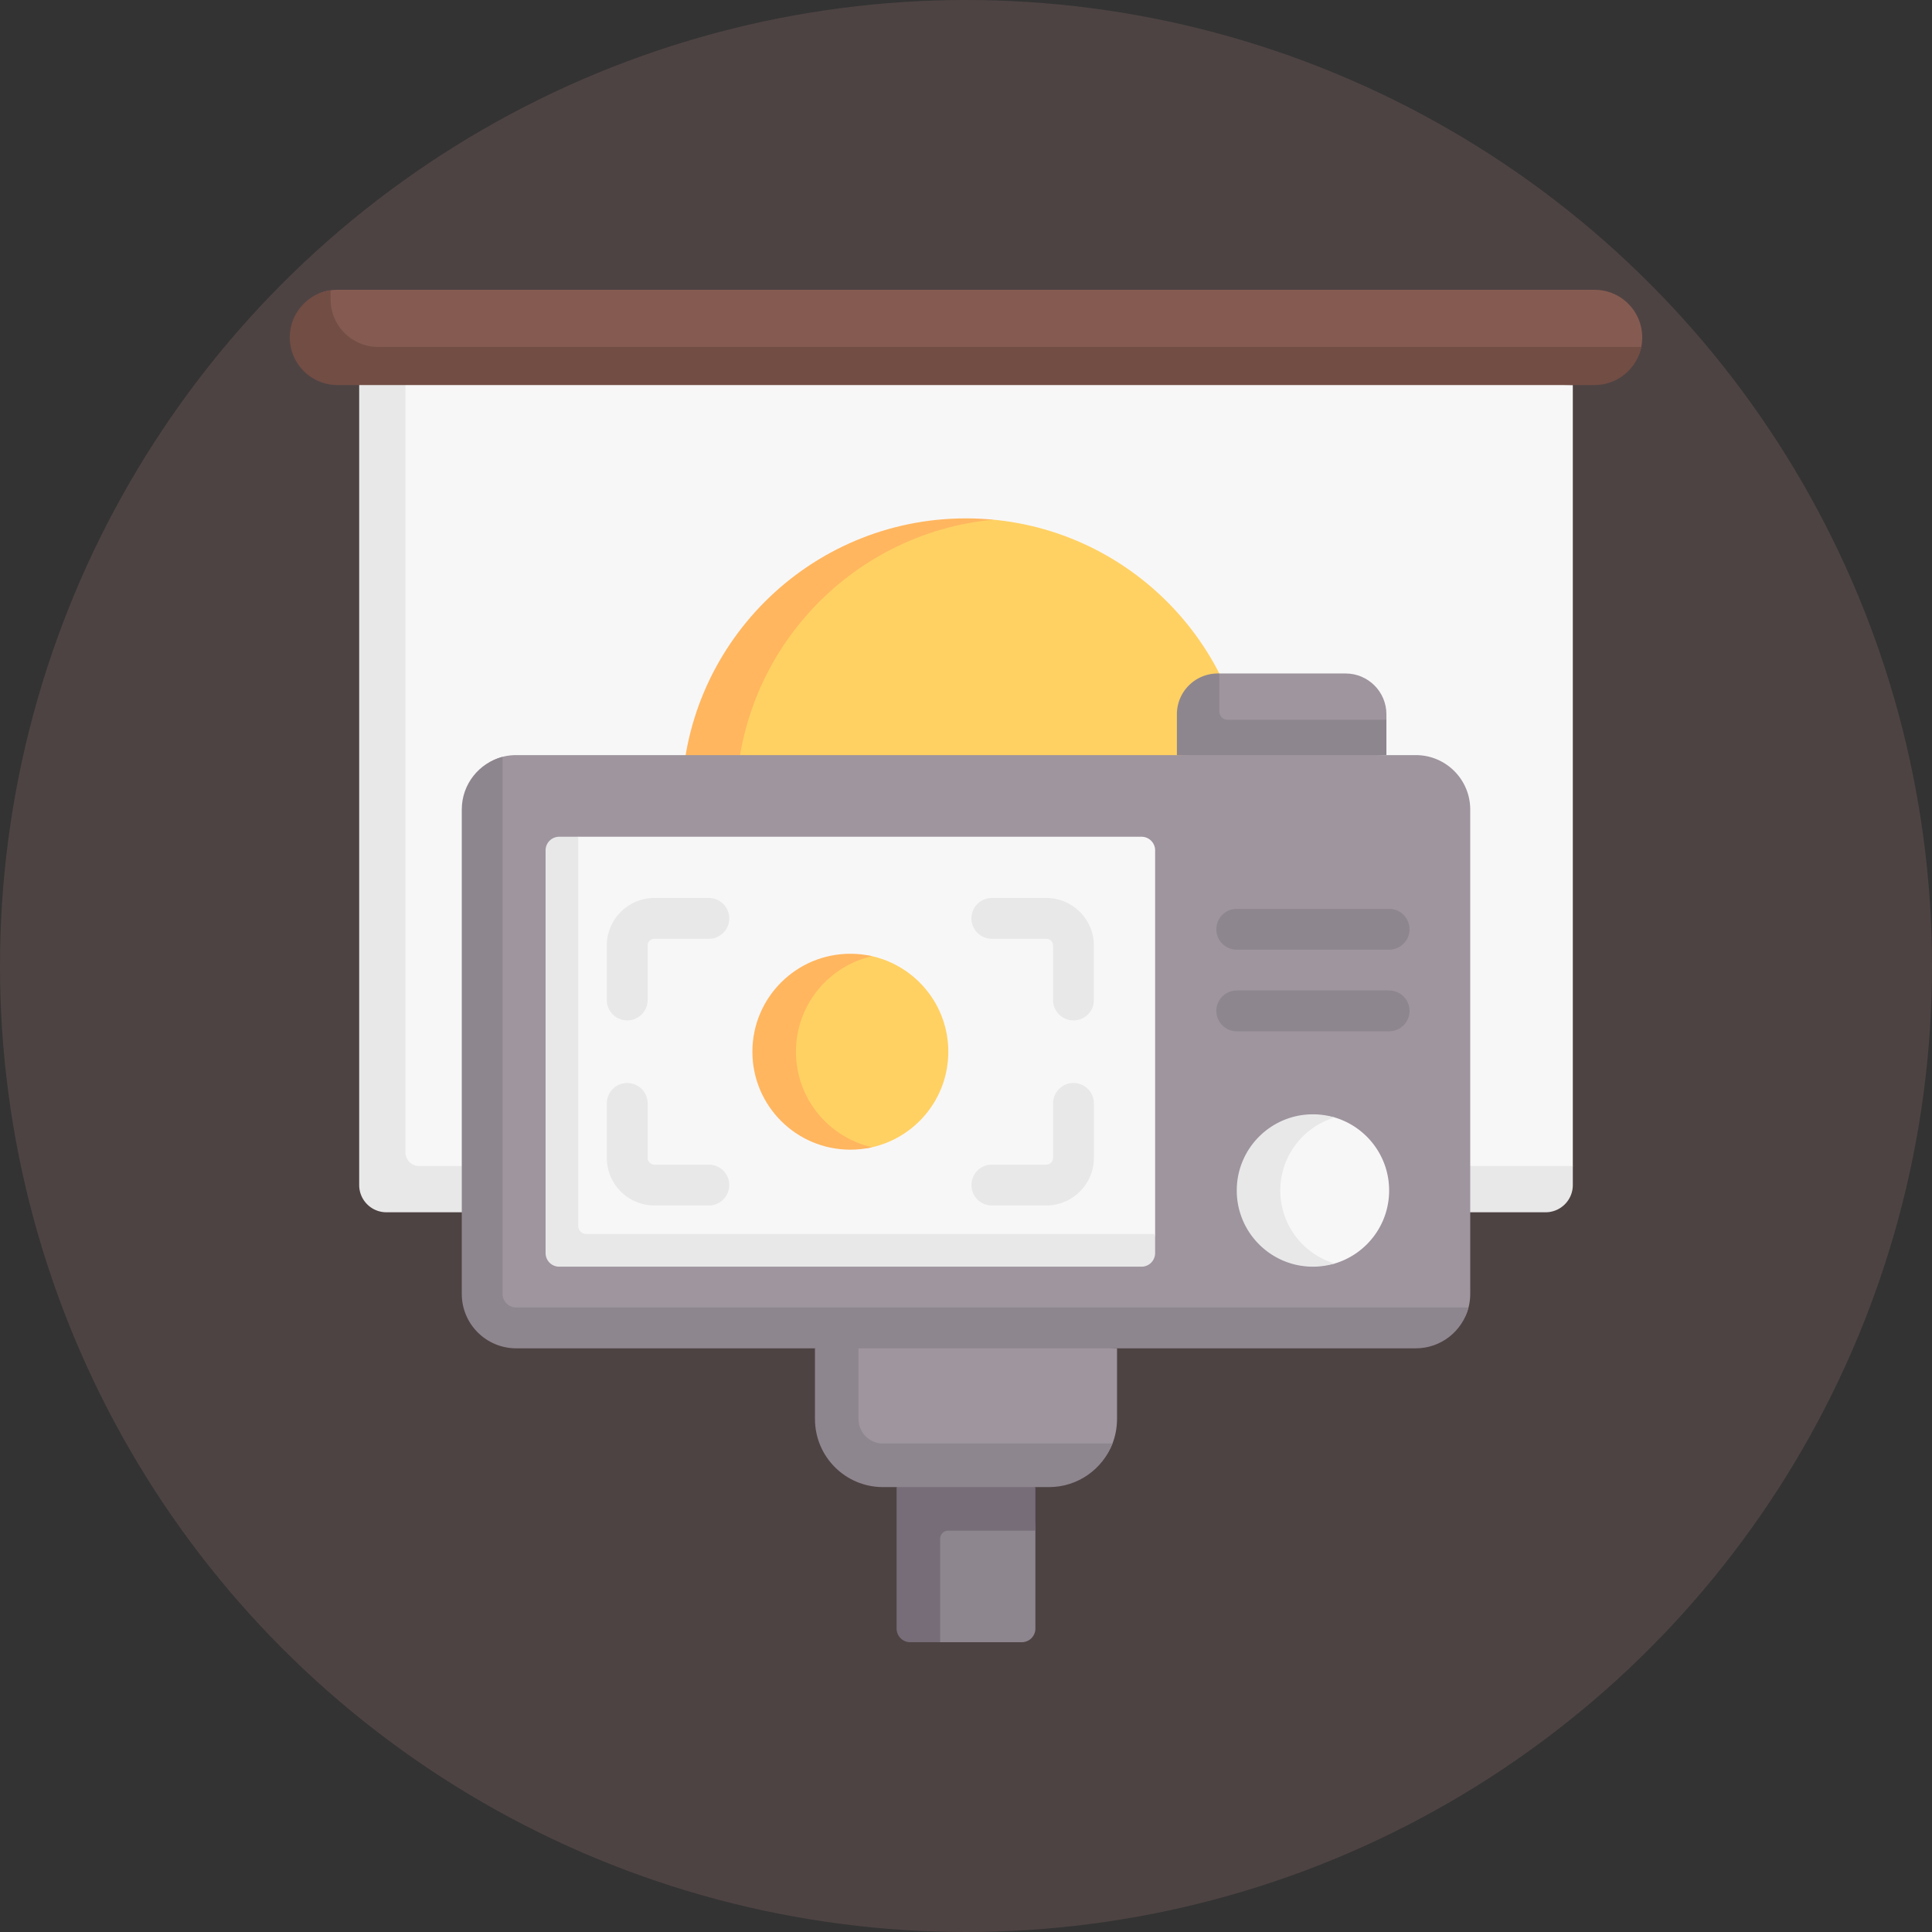 <?xml version="1.0" encoding="UTF-8"?>
<svg xmlns="http://www.w3.org/2000/svg" xmlns:xlink="http://www.w3.org/1999/xlink" version="1.1" width="512" height="512" x="0" y="0" viewBox="0 0 497 497" style="enable-background:new 0 0 512 512" xml:space="preserve" class="">
  <rect x="0" y="0" width="497" height="497" fill="#333333" stroke="none"/>
  <circle r="248.5" cx="248.5" cy="248.5" fill="#4E4343" shape="circle"></circle>
  <g transform="matrix(0.7,0,0,0.7,74.55,74.55)">
    <path fill="#8E868E" d="M269 497h-30l-10-1a5 5 0 0 1-5-5v-51h49l1 16v36a5 5 0 0 1-5 5z" opacity="1" data-original="#8e868e"></path>
    <path fill="#766D78" d="M274 440v16h-32a3 3 0 0 0-3 3v38h-11a5 5 0 0 1-5-5v-52l24.66-4.17z" opacity="1" data-original="#766d78"></path>
    <path fill="#9E959E" d="M278 439h-59c-13.807 0-25-11.193-25-25v-25l55-4.252L304 389v26c0 3.174-.592 6.21-1.67 9.004C298.716 433.362 288.633 439 278 439z" opacity="1" data-original="#9e959e"></path>
    <path fill="#8E868E" d="M302.32 424c-3.6 9.36-12.68 16-23.32 16h-61c-13.81 0-25-11.19-25-25v-26l8.25-3.151L209 389v26c0 4.96 4.04 9 9 9z" opacity="1" data-original="#8e868e"></path>
    <path fill="#F8F7F7" d="M460.5 338h-424c-5.523 0-10-4.477-10-10V35l209.018-4.417L471.5 35v287l-1 6c0 5.523-4.477 10-10 10z" opacity="1" data-original="#f8f7f7"></path>
    <path fill="#E8E8E8" d="M471.5 322v7c0 5.523-4.477 10-10 10h-426c-5.523 0-10-4.477-10-10V35l7.56-4.417L42.5 35v282a5 5 0 0 0 5 5z" opacity="1" data-original="#e8e8e8"></path>
    <path fill="#FFD163" d="M353 188.5c0-54.519-41.751-99.287-95.024-104.076-3.121-.281-6.282.324-9.476.324-57.714 0-101.991 46.039-101.991 103.752S190.786 293 248.5 293 353 246.214 353 188.5z" opacity="1" data-original="#ffd163"></path>
    <path fill="#9E959E" d="M388 141h-46.39l-.61 1c-8.284 0-14 6.716-14 15v14h75l1-13v-2c0-8.284-6.716-15-15-15z" opacity="1" data-original="#9e959e"></path>
    <path fill="#8E868E" d="M403 158v13l-34.876 2.179L326 171v-15c0-8.284 6.716-15 15-15h.61v14a3 3 0 0 0 3 3z" opacity="1" data-original="#8e868e"></path>
    <path fill="#FFB65F" d="M258.5 292.52c-3.29.32-6.63.48-10 .48-57.71 0-104.5-46.79-104.5-104.5S190.79 84 248.5 84c3.37 0 6.71.16 10 .48-53.02 5.03-94.5 49.68-94.5 104.02s41.48 98.99 94.5 104.02z" opacity="1" data-original="#ffb65f"></path>
    <path fill="#9E959E" d="M412.8 388H84.2c-11.046 0-20-8.954-20-20V192c0-9.319 5.374-18.15 14-20.37a20.054 20.054 0 0 1 5-.63h330.6c11.046 0 20 8.954 20 20v178c0 1.727-.219 3.402-.63 5-2.22 8.626-11.051 14-20.37 14z" opacity="1" data-original="#9e959e"></path>
    <path fill="#8E868E" d="M433.17 374c-2.22 8.63-10.05 15-19.37 15H83.2c-11.05 0-20-8.95-20-20V191c0-9.32 6.37-17.15 15-19.37V369c0 2.76 2.24 5 5 5z" opacity="1" data-original="#8e868e"></path>
    <path fill="#F8F7F7" d="M312 358H100a5 5 0 0 1-5-5V207a5 5 0 0 1 5-5l6-1h207a5 5 0 0 1 5 5v141l-1 6a5 5 0 0 1-5 5z" opacity="1" data-original="#f8f7f7"></path>
    <path fill="#E8E8E8" d="M318 347v7a5 5 0 0 1-5 5H99a5 5 0 0 1-5-5V206a5 5 0 0 1 5-5h7v143a3 3 0 0 0 3 3z" opacity="1" data-original="#e8e8e8"></path>
    <path fill="#E8E8E8" d="M124 268.5a7.5 7.5 0 0 1-7.5-7.5v-20c0-9.649 7.851-17.5 17.5-17.5h20c4.143 0 7.5 3.358 7.5 7.5s-3.357 7.5-7.5 7.5h-20a2.503 2.503 0 0 0-2.5 2.5v20a7.5 7.5 0 0 1-7.5 7.5zM154 336.5h-20c-9.649 0-17.5-7.851-17.5-17.5v-20c0-4.142 3.357-7.5 7.5-7.5s7.5 3.358 7.5 7.5v20c0 1.378 1.121 2.5 2.5 2.5h20c4.143 0 7.5 3.358 7.5 7.5s-3.357 7.5-7.5 7.5zM278 336.5h-20c-4.143 0-7.5-3.358-7.5-7.5s3.357-7.5 7.5-7.5h20c1.379 0 2.5-1.122 2.5-2.5v-20c0-4.142 3.357-7.5 7.5-7.5s7.5 3.358 7.5 7.5v20c0 9.649-7.851 17.5-17.5 17.5zM288 268.5a7.5 7.5 0 0 1-7.5-7.5v-20c0-1.378-1.121-2.5-2.5-2.5h-20c-4.143 0-7.5-3.358-7.5-7.5s3.357-7.5 7.5-7.5h20c9.649 0 17.5 7.851 17.5 17.5v20a7.5 7.5 0 0 1-7.5 7.5z" opacity="1" data-original="#e8e8e8"></path>
    <path fill="#F8F7F7" d="M404 331c0-12.683-8.433-23.397-19.997-26.84-2.536-.755-5.222-.16-8.003-.16-15.464 0-27 11.536-27 27s11.536 27 27 27c2.781 0 5.467.595 8.003-.16C395.567 354.397 404 343.683 404 331z" opacity="1" data-original="#f8f7f7"></path>
    <path fill="#E8E8E8" d="M384 357.83a27.84 27.84 0 0 1-8 1.17c-15.46 0-28-12.54-28-28s12.54-28 28-28c2.78 0 5.46.41 8 1.17-11.56 3.43-20 14.15-20 26.83s8.44 23.4 20 26.83z" opacity="1" data-original="#e8e8e8"></path>
    <path fill="#8E868E" d="M404 272.5h-56c-4.143 0-7.5-3.358-7.5-7.5s3.357-7.5 7.5-7.5h56c4.143 0 7.5 3.358 7.5 7.5s-3.357 7.5-7.5 7.5zM404 242.5h-56c-4.143 0-7.5-3.358-7.5-7.5s3.357-7.5 7.5-7.5h56c4.143 0 7.5 3.358 7.5 7.5s-3.357 7.5-7.5 7.5z" opacity="1" data-original="#8e868e"></path>
    <path fill="#FFD163" d="M242 280c0-17.133-11.968-31.47-28.001-35.108-2.573-.584-5.25.108-7.999.108-19.882 0-35 15.118-35 35s15.118 35 35 35c2.485 0 4.912.748 7.255.269C229.66 311.912 242 297.397 242 280z" opacity="1" data-original="#ffd163"></path>
    <path fill="#FFB65F" d="M214 315.11c-2.57.58-5.25.89-8 .89-19.88 0-36-16.12-36-36s16.12-36 36-36c2.75 0 5.43.31 8 .89-16.03 3.64-28 17.98-28 35.11s11.97 31.47 28 35.11z" opacity="1" data-original="#ffb65f"></path>
    <path fill="#855B51" d="M478.5 34h-460C8.835 34 1 27.165 1 17.5 1 8.684 6.519 1.391 15 .177A17.61 17.61 0 0 1 17.5 0h462c9.665 0 17.5 7.835 17.5 17.5 0 1.199-.121 2.37-.35 3.502C495.027 28.989 486.966 34 478.5 34z" opacity="1" data-original="#855b51"></path>
    <path fill="#724D44" d="M496.64 21c-.69 3.43-2.39 6.49-4.77 8.87A17.436 17.436 0 0 1 479.5 35h-462C7.84 35 0 27.16 0 17.5c0-4.83 1.96-9.2 5.13-12.37C7.74 2.52 11.17.73 15 .18V3.5C15 13.16 22.84 21 32.5 21z" opacity="1" data-original="#724d44"></path>
  </g>
</svg>
